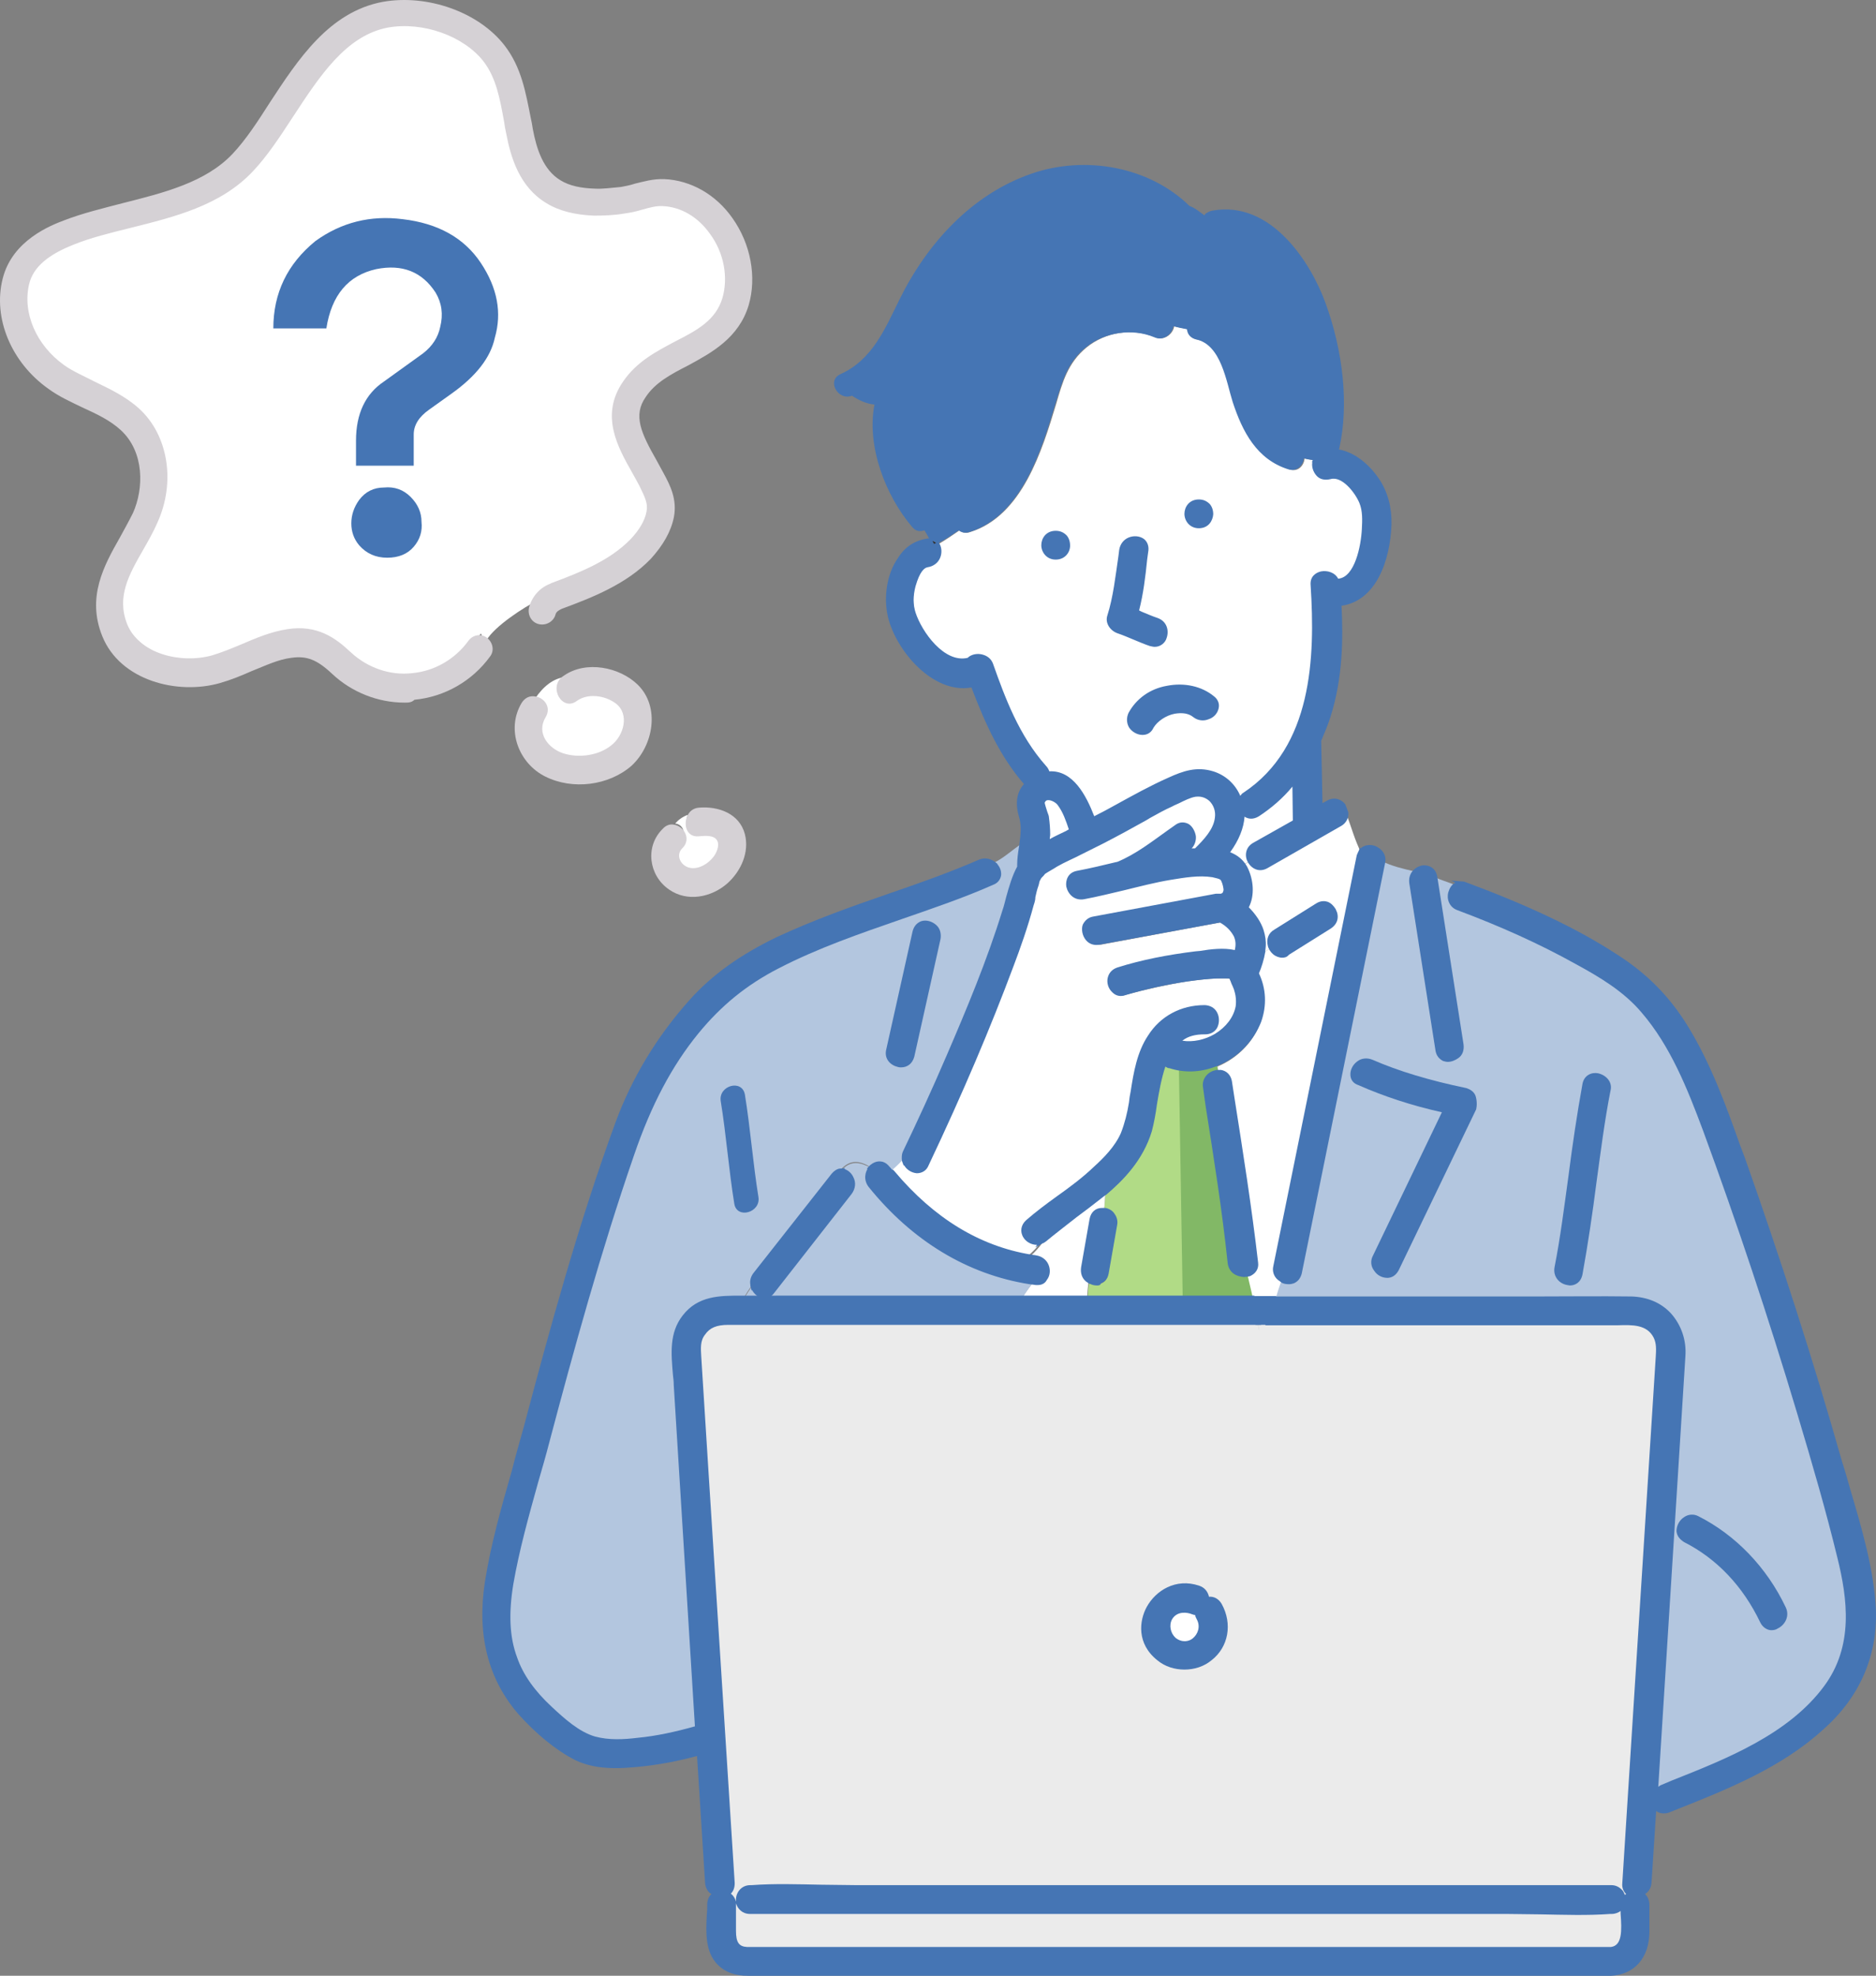 <?xml version="1.0" encoding="utf-8"?>
<!-- Generator: Adobe Illustrator 27.2.0, SVG Export Plug-In . SVG Version: 6.00 Build 0)  -->
<svg version="1.1" id="レイヤー_1" xmlns="http://www.w3.org/2000/svg" xmlns:xlink="http://www.w3.org/1999/xlink" x="0px"
	 y="0px" viewBox="0 0 220.993 232.723" style="enable-background:new 0 0 220.993 232.723;" xml:space="preserve">
<rect x="0" y="0" width="220.993" height="232.723" fill="#808080" stroke="none"/>
<style type="text/css">
	.st0{fill:#4575B4;}
	.st1{fill:#B1DB86;}
	.st2{fill:#82B866;}
	.st3{fill:#FFFFFF;}
	.st4{fill:#EBEBEB;}
	.st5{fill:#B3C6DF;}
	.st6{fill:#00C8E7;}
	.st7{fill:#2E2E2E;}
	.st8{fill:#D5D1D5;}
</style>
<g>
	<g>
		<g>
			<path class="st0" d="M89.343,140.988c-0.648-3.991-0.948-8.081-1.596-12.072
				c-0.299-1.846-3.193-1.048-2.843,0.798c0.648,3.991,0.948,8.081,1.596,12.072
				C86.799,143.632,89.643,142.834,89.343,140.988z"/>
			<path class="st0" d="M87.697,143.033c-0.648,0-1.297-0.349-1.447-1.297
				c-0.299-2.045-0.549-4.09-0.798-6.036c-0.2-1.995-0.449-4.04-0.798-6.036
				c-0.2-1.147,0.599-1.945,1.596-2.095c0.748-0.15,1.596,0.2,1.746,1.247
				c0.299,2.045,0.549,4.041,0.798,6.036c0.2,1.995,0.449,4.041,0.798,6.036l0,0
				c0.2,1.147-0.599,1.945-1.596,2.095
				C87.897,143.033,87.847,143.033,87.697,143.033z M86.5,128.068
				c-0.1,0-0.15,0-0.2,0c-0.648,0.1-1.297,0.648-1.147,1.546
				c0.299,2.045,0.549,4.041,0.798,6.036c0.249,1.995,0.449,4.04,0.798,6.036
				c0.15,0.748,0.698,0.948,1.197,0.848c0.648-0.1,1.297-0.648,1.147-1.546
				c-0.299-2.045-0.549-4.041-0.798-6.036c-0.2-1.995-0.449-4.04-0.798-6.036
				C87.348,128.268,86.949,128.068,86.5,128.068z"/>
		</g>
		<g>
			<path class="st1" d="M137.98,125.773c-0.299-0.1-0.499-0.2-0.648-0.399
				c-0.948,2.494-1.147,5.836-1.746,7.931c-0.948,3.193-2.993,5.437-5.387,7.433
				c-0.05,0.599-0.05,1.297-0.15,1.896c0.798,0.1,1.646,0.798,1.447,1.846
				c-0.299,1.896-0.648,3.791-0.998,5.687c-0.2,1.197-1.397,1.297-2.195,0.748
				c-0.1,0.648-0.15,1.347-0.2,2.045c5.038,0,9.977,0,14.965,0
				c1.447,0,2.943,0,4.39,0c-0.249-0.948-0.499-1.846-0.648-2.843
				c-0.798,0.2-1.846-0.299-1.945-1.347c-0.748-6.934-1.896-13.718-2.943-20.602
				c-0.2-1.097,0.748-1.846,1.596-1.846c-0.05-0.249-0.1-0.549-0.15-0.748
				C141.671,126.173,139.775,126.372,137.98,125.773z"/>
			<polygon class="st2" points="138.828,122.98 139.376,156.202 148.156,155.803 143.367,125.524 
							"/>
			<path class="st3" d="M124.761,94.746c-0.349-0.499-1.596-1.247-1.995-0.2
				c-0.1,0.249,0.399,1.447,0.499,1.846c0.15,0.599,0.2,1.297,0.15,1.896
				c0,0.349-0.1,0.648-0.15,0.998c0.948-0.499,1.945-0.948,2.893-1.397
				C125.808,96.692,125.459,95.594,124.761,94.746z"/>
			<path class="st4" d="M195.046,157.399c-1.048-1.945-3.392-1.596-5.188-1.596
				c-7.283,0-14.566,0-21.899,0c-6.186,0-12.421,0-18.606,0
				c-0.05,0.15-0.05,0.249-0.1,0.399c0.05-0.15,0.05-0.249,0.1-0.399
				c-0.399,0-0.798,0-1.197,0c0.05,0.299,0.15,0.599,0.2,0.948
				c-0.05-0.299-0.15-0.599-0.2-0.948c-4.539,0-9.079,0-13.618,0
				c-10.625,0-21.2,0-31.776,0c-5.687,0-11.373,0-17.11,0
				c-1.147,0-2.195,0.249-2.893,1.297c-0.648,0.948-0.549,1.945-0.499,2.993
				c0.2,3.193,0.399,6.335,0.599,9.578c0.648,10.924,1.347,21.849,2.045,32.823
				c0.399,6.485,0.848,12.97,1.247,19.355c0.05,0.599-0.249,0.998-0.648,1.247
				c0.549,0.2,0.948,0.599,0.948,1.297c0,0.998,0,2.045,0,3.043
				c0,1.197,0.249,2.045,1.596,2.095c0.599,0,1.197,0,1.746,0c2.544,0,5.138,0,7.732,0
				c9.029,0,18.008,0,27.037,0c10.725,0,21.55,0,32.324,0c8.48,0,17.06,0,25.54,0
				c2.145,0,4.29,0,6.435,0c0.299,0,0.648,0.05,0.948,0
				c1.995-0.249,1.297-3.741,1.297-5.138c-0.2,0.449-0.599,0.798-1.297,0.798
				c-0.05,0-0.15,0-0.2,0c-4.041,0.299-8.231,0-12.321,0c-8.48,0-16.91,0-25.391,0
				c-9.777,0-19.554,0-29.331,0c-8.081,0-16.162,0-24.243,0c-3.342,0-6.734,0-10.076,0
				c-1.896,0-1.896-2.943,0-2.943c0.05,0,0.15,0,0.2,0c4.041-0.299,8.231,0,12.321,0
				c8.48,0,16.91,0,25.391,0c9.777,0,19.554,0,29.331,0c8.081,0,16.162,0,24.243,0
				c3.342,0,6.734,0,10.076,0c0.948,0,1.397,0.748,1.397,1.496
				c0.2-0.299,0.449-0.549,0.798-0.648c-0.399-0.2-0.698-0.599-0.648-1.247
				c0-0.499,0.05-0.948,0.1-1.447c0.549-8.73,1.097-17.459,1.646-26.139
				c0.599-10.126,1.297-20.203,1.896-30.279c0.1-1.297,0.2-2.494,0.249-3.791
				C195.395,159.195,195.495,158.247,195.046,157.399z M142.569,195.36
				c-1.746,1.397-4.34,1.397-6.086,0c-4.24-3.392-0.299-10.076,4.739-8.38
				c0.648,0.2,0.948,0.798,0.998,1.347c0.549-0.15,1.147,0.05,1.496,0.648
				C144.863,191.22,144.514,193.814,142.569,195.36z"/>
			<path class="st5" d="M161.674,107.666c-2.843,14.117-5.737,28.184-8.63,42.301
				c-0.249,1.197-1.497,1.297-2.245,0.698c-0.249,0.698-0.499,1.447-0.698,2.145
				c8.48,0,16.861,0,25.291,0c5.587,0,11.124-0.05,16.711,0
				c3.841,0.05,6.385,2.993,6.136,6.734c-0.2,2.943-0.349,5.936-0.549,8.879
				c-0.698,11.074-1.397,22.148-2.095,33.222c-0.2,3.093-0.399,6.136-0.549,9.228
				c0.2-0.2,0.399-0.399,0.648-0.549c6.784-2.744,14.865-5.587,19.355-11.723
				c3.442-4.589,2.893-10.076,1.596-15.314c-1.397-5.687-3.093-11.373-4.739-17.01
				c-3.342-11.224-6.984-22.348-11.074-33.272
				c-1.796-4.889-3.791-9.977-7.283-14.017c-2.145-2.444-5.088-4.19-7.882-5.786
				c-4.44-2.444-9.178-4.589-13.967-6.335c-1.297-0.499-1.247-2.045-0.449-2.694
				c-0.549-0.2-1.097-0.399-1.646-0.599c-0.2-0.1-0.449-0.2-0.698-0.249
				c0.998,6.585,2.045,13.069,3.093,19.604c0.299,1.846-2.494,2.644-2.843,0.798
				c-0.998-6.585-2.045-13.169-3.093-19.754c-0.1-0.549,0.15-1.048,0.499-1.347
				c-1.297-0.299-2.594-0.599-3.791-1.197c0,0,0,0.05,0,0.1
				C162.522,103.625,162.073,105.671,161.674,107.666z M199.934,178.849
				c4.489,2.245,8.031,6.136,10.176,10.625c0.848,1.696-1.696,3.193-2.494,1.496
				c-1.945-4.09-5.038-7.532-9.129-9.578
				C196.792,180.495,198.288,177.951,199.934,178.849z M183.373,149.368
				c1.347-7.183,1.896-14.466,3.242-21.649c0.349-1.846,3.193-1.048,2.843,0.798
				c-1.347,7.183-1.896,14.466-3.242,21.649
				C185.917,152.012,183.024,151.164,183.373,149.368z M172.648,128.467
				c0.948,0.2,1.297,1.347,0.898,2.145c-3.043,6.285-6.086,12.62-9.129,18.956
				c-0.848,1.696-3.342,0.2-2.494-1.496c2.793-5.737,5.487-11.423,8.281-17.11
				c-3.492-0.798-6.884-1.846-10.076-3.242c-1.696-0.748-0.2-3.292,1.496-2.494
				C165.066,126.671,168.907,127.669,172.648,128.467z"/>
			<path class="st3" d="M160.377,59.08c-0.549-1.297-2.095-3.392-3.691-2.893
				c-1.297,0.399-2.045-0.948-1.696-1.995c-0.449,0-0.898-0.1-1.297-0.2
				c-0.1,0.848-0.748,1.646-1.796,1.297c-3.741-1.147-5.437-4.44-6.585-7.931
				c-0.798-2.444-1.347-6.834-4.34-7.383c-0.698-0.15-0.998-0.599-1.048-1.197
				c-0.549-0.15-1.048-0.2-1.596-0.349c-0.15,0.898-1.147,1.746-2.245,1.297
				c-2.644-1.147-5.886-0.599-8.081,1.197c-2.195,1.796-2.843,4.09-3.592,6.684
				c-1.646,5.437-3.991,13.169-10.126,15.065
				c-0.549,0.2-0.948,0.05-1.247-0.2c-0.798,0.549-1.596,1.097-2.444,1.596
				c0.549,0.798,0.2,2.345-1.147,2.494c-0.948,0.15-1.447,1.696-1.646,2.444
				c-0.299,1.048-0.299,2.095,0,3.193c0.748,2.444,3.542,6.235,6.485,5.437
				c0.648-0.648,2.145-0.599,2.544,0.549c1.596,4.34,3.193,8.58,6.335,12.072
				c0.2,0.249,0.299,0.499,0.349,0.748c2.793-0.299,4.34,2.793,5.387,5.387
				c2.993-1.596,5.886-3.292,8.979-4.689c1.696-0.748,3.193-1.347,5.088-0.748
				c1.496,0.499,2.644,1.646,3.193,3.143c0,0.05,0.05,0.15,0.05,0.2
				c0.1-0.299,0.299-0.549,0.599-0.798c8.131-5.437,8.58-15.813,7.981-24.642
				c-0.15-1.696,2.245-1.846,2.843-0.499c0.05,0,0.15-0.05,0.2-0.05
				c2.295-0.2,2.843-4.44,2.943-6.136
				C160.776,61.225,160.826,60.077,160.377,59.08z M124.361,65.664
				c-1.896,0-1.896-2.943,0-2.943C126.207,62.771,126.207,65.664,124.361,65.664z
				 M141.222,59.03c1.896,0,1.896,2.943,0,2.943
				C139.376,61.923,139.376,59.03,141.222,59.03z M130.746,72.548
				c0.798-2.444,1.048-5.188,1.347-7.732c0.2-1.846,3.193-1.896,2.943,0
				c-0.249,2.394-0.499,4.938-1.097,7.283c0.798,0.299,1.596,0.648,2.394,0.948
				c1.746,0.599,0.948,3.492-0.798,2.843c-1.297-0.449-2.494-1.048-3.791-1.496
				C131.096,74.095,130.497,73.346,130.746,72.548z M140.873,84.271
				c-1.497-1.247-4.29-0.2-5.088,1.297c-0.898,1.696-3.442,0.2-2.494-1.497
				c1.796-3.342,6.784-4.29,9.677-1.945
				C144.365,83.423,142.319,85.468,140.873,84.271z"/>
			<path class="st5" d="M116.929,104.024c-8.281,3.592-17.16,5.687-25.291,9.827
				c-3.791,1.945-6.834,4.39-9.528,7.732c-3.542,4.34-5.836,9.228-7.632,14.466
				c-3.891,11.074-6.984,22.447-9.977,33.821c-1.447,5.487-3.242,11.074-4.24,16.711
				c-0.499,2.843-0.599,5.936,0.449,8.779c0.848,2.295,2.444,4.29,4.19,5.886
				c1.397,1.297,3.242,2.993,5.138,3.542c1.646,0.449,3.442,0.299,5.088,0.15
				c2.345-0.249,4.689-0.748,6.934-1.447l0,0
				c-0.2-3.392-0.449-6.784-0.599-10.176c-0.599-10.076-1.297-20.153-1.896-30.279
				c-0.2-2.694-0.798-5.687,0.998-7.981c1.796-2.245,4.24-2.245,6.784-2.245
				c0.1,0,0.2,0,0.299,0c0.299-0.499,0.599-0.948,0.948-1.447
				c-0.1-0.449-0.05-0.948,0.299-1.297c3.093-3.941,6.186-7.782,9.228-11.723
				c0.249-0.299,0.549-0.499,0.898-0.549c1.147-1.297,2.295-1.048,3.492-0.349
				c0.549-0.599,1.397-0.848,2.045-0.05c0.2,0.2,0.349,0.449,0.549,0.599
				c0.499-0.449,0.948-0.898,1.397-1.347c-0.15-0.299-0.15-0.698,0.1-1.147
				c1.746-3.691,3.442-7.433,5.088-11.174c2.444-5.587,4.789-11.274,6.585-17.11
				c0.549-1.896,0.898-3.691,1.696-5.238c0-0.05,0-0.15,0-0.2
				c0-0.848,0.2-1.596,0.299-2.345c-1.048,0.698-2.045,1.646-3.193,2.195
				C117.827,102.328,118.026,103.575,116.929,104.024z M86.5,141.786
				c-0.648-3.991-0.948-8.081-1.596-12.072c-0.299-1.846,2.494-2.644,2.843-0.798
				c0.648,3.991,0.948,8.081,1.596,12.072
				C89.643,142.834,86.799,143.632,86.5,141.786z M110.494,110.559
				c-0.998,4.639-2.045,9.228-3.093,13.868c-0.399,1.846-3.193,1.048-2.843-0.798
				c0.998-4.639,2.045-9.228,3.093-13.868
				C108.149,107.915,110.943,108.713,110.494,110.559z"/>
			<path class="st3" d="M147.807,99.635c1.596-0.948,3.193-1.846,4.789-2.744
				c0-1.596-0.05-3.193-0.1-4.789c-1.247,1.496-2.644,2.843-4.34,3.941
				c-0.698,0.499-1.397,0.2-1.796-0.299c0.1,1.796-0.698,3.442-1.846,4.889
				c0.698,0.249,1.347,0.599,1.846,1.297c0.249-0.2,0.549-0.299,0.798-0.449
				C146.959,100.782,147.058,100.084,147.807,99.635z"/>
			<path class="st3" d="M158.631,95.943c0.05,0.499-0.2,0.948-0.698,1.297
				c-2.843,1.646-5.786,3.292-8.63,4.938c-0.948,0.549-1.746,0-2.045-0.748
				c-0.249,0.15-0.549,0.299-0.798,0.449c0.15,0.15,0.2,0.299,0.299,0.499
				c0.848,1.496,0.948,3.442,0.15,4.739c0.848,0.748,1.496,1.696,1.846,2.694
				c0.249,0.798,0.299,1.596,0.2,2.345c0.249-0.2,0.549-0.349,0.798-0.549
				c-0.2-0.599-0.15-1.297,0.549-1.746c1.646-0.998,3.292-2.045,4.938-3.093
				c0.948-0.549,1.846,0.05,2.045,0.848c0.549-0.499,1.197-0.948,1.646-1.596
				c-0.449,0.599-1.048,1.048-1.646,1.596c0.2,0.549,0.05,1.297-0.599,1.696
				c-1.646,0.998-3.292,2.045-4.938,3.093c-0.948,0.549-1.746,0-2.045-0.748
				c-0.249,0.2-0.549,0.349-0.798,0.549c-0.15,0.948-0.449,1.846-0.798,2.744
				c2.195,4.34-0.599,8.979-4.689,10.675c0.05,0.249,0.1,0.549,0.15,0.748
				c0.549,0,1.097,0.299,1.247,1.048c1.097,7.083,2.295,14.217,3.093,21.4
				c0.1,0.798-0.399,1.247-0.948,1.347c0.2,0.948,0.449,1.846,0.648,2.843
				c0.898,0,1.746,0,2.644,0c0.2-0.698,0.449-1.447,0.698-2.145
				c-0.449-0.299-0.698-0.848-0.549-1.496c0.399-2.045,0.848-4.041,1.247-6.036
				c2.843-14.117,5.737-28.184,8.63-42.301c0.05-0.2,0.1-0.299,0.15-0.399
				C159.579,98.936,159.18,97.39,158.631,95.943z"/>
			<path class="st3" d="M122.815,146.375c-0.449,0.599-0.948,1.147-1.497,1.646
				c0.2,0.05,0.499,0.05,0.698,0.1c1.846,0.2,1.896,3.193,0,2.943
				c-0.15,0-0.2-0.05-0.299-0.05c-0.449,0.599-0.948,1.247-1.297,1.846
				c2.544,0,5.088,0,7.632,0c0.05-0.648,0.1-1.347,0.2-2.045
				c-0.449-0.299-0.748-0.848-0.599-1.546c0.299-1.896,0.648-3.791,0.998-5.687
				c0.15-0.848,0.748-1.097,1.397-1.048c0.1-0.599,0.1-1.297,0.15-1.896
				c-2.245,1.896-4.839,3.592-6.984,5.437
				C123.064,146.275,122.965,146.325,122.815,146.375z"/>
			<path class="st5" d="M120.421,152.91c0.349-0.599,0.848-1.297,1.297-1.846
				c-7.832-1.097-14.267-5.387-19.205-11.473c-0.549-0.648-0.399-1.497,0.05-2.045
				c-1.197-0.648-2.345-0.948-3.492,0.349c1.048-0.05,2.045,1.447,1.197,2.544
				c-3.093,3.941-6.186,7.782-9.228,11.723c-0.848,1.048-2.095,0.299-2.394-0.748
				c-0.349,0.499-0.648,0.948-0.948,1.447c7.183,0,14.316,0,21.5,0
				C112.938,152.91,116.679,152.91,120.421,152.91z"/>
			<path class="st3" d="M131.944,114.4c2.943-0.898,6.036-1.497,9.129-1.896
				c1.297-0.2,3.242-0.549,4.739-0.1c0.2-0.648,0.249-1.297-0.05-1.995
				c-0.349-0.798-1.048-1.347-1.796-1.796c-4.739,0.898-9.478,1.746-14.217,2.644
				c-1.846,0.349-2.644-2.494-0.798-2.843c4.789-0.898,9.578-1.796,14.466-2.694
				c0.2-0.05,0.449-0.05,0.599,0c0.1-0.05,0.2-0.05,0.299-0.05
				c-0.449,0.05,0-0.05,0.05-0.2c0.1-0.249,0.15-0.449,0.1-0.748
				c-0.05-0.349-0.2-0.948-0.449-1.197c-0.15-0.2-0.648-0.299-1.048-0.349
				c-1.596-0.249-3.342,0-4.938,0.299c-3.492,0.549-6.834,1.646-10.326,2.295
				c-1.846,0.349-2.644-2.444-0.798-2.843c1.596-0.299,3.143-0.648,4.689-1.048
				c0,0,0.05,0,0.05-0.05c2.494-1.097,4.689-2.793,6.884-4.39
				c1.546-1.097,2.993,1.397,1.496,2.494c-0.15,0.1-0.299,0.2-0.449,0.299
				c0.449-0.05,0.898-0.05,1.297-0.1c1.048-1.048,2.345-2.345,2.444-3.891
				c0.15-1.546-0.948-2.943-2.594-2.744c-0.948,0.15-1.945,0.798-2.843,1.197
				c-1.097,0.499-2.095,1.048-3.193,1.696c-1.646,0.948-3.292,1.846-4.988,2.694
				c-1.846,0.948-3.691,1.796-5.487,2.793c-0.499,0.249-0.948,0.549-1.447,0.898
				c0,0-0.499,0.549-0.499,0.499c-0.299,0.499-0.2,0.299-0.449,0.948
				c-0.2,0.748-0.349,1.497-0.549,2.245c-0.648,2.444-1.497,4.789-2.394,7.183
				c-2.943,7.931-6.335,15.713-9.977,23.345c-0.599,1.297-2.195,0.748-2.594-0.349
				c-0.449,0.499-0.948,0.948-1.397,1.347c4.24,5.088,9.627,8.829,16.212,9.927
				c0.549-0.499,1.048-0.948,1.497-1.646c-1.397,0.698-3.093-1.147-1.746-2.295
				c2.544-2.195,5.537-3.941,8.081-6.285c1.247-1.147,2.444-2.494,3.192-4.04
				c0.549-1.147,0.748-2.444,0.948-3.641c0.499-2.594,0.798-5.437,2.245-7.732
				c1.447-2.195,3.891-3.492,6.535-3.492c1.896,0,1.896,2.943,0,2.943
				c-1.397,0-2.444,0.449-3.193,1.147c2.843,0.848,6.485-1.097,7.034-4.09
				c0.15-0.698,0.1-1.397-0.2-2.095c-0.2-0.599-0.549-0.948-0.599-1.397
				c-0.05,0-0.2-0.05-0.299-0.05c-0.449-0.05-0.898,0-1.297,0
				c-1.197,0.05-2.345,0.2-3.492,0.349c-2.444,0.399-4.889,0.948-7.283,1.596
				C130.946,117.742,130.148,114.949,131.944,114.4z"/>
			<path class="st6" d="M144.963,115.049c0.05,0.1,0.15,0.2,0.2,0.2l0,0
				C145.013,115.198,145.013,115.098,144.963,115.049z"/>
			<g>
				<path class="st0" d="M132.143,64.716c-0.299,2.544-0.549,5.288-1.347,7.732
					c-0.249,0.798,0.299,1.546,0.998,1.796c1.297,0.449,2.494,1.048,3.791,1.497
					c1.746,0.599,2.544-2.195,0.798-2.843c-0.798-0.299-1.596-0.599-2.394-0.948
					c0.599-2.394,0.848-4.889,1.097-7.283
					C135.286,62.871,132.343,62.871,132.143,64.716z"/>
				<path class="st0" d="M136.034,76.19c-0.2,0-0.349-0.05-0.599-0.1
					c-0.599-0.2-1.297-0.499-1.896-0.748s-1.297-0.549-1.896-0.748
					c-0.848-0.299-1.497-1.197-1.197-2.095c0.698-2.195,0.948-4.589,1.297-6.934
					l0.1-0.798c0.1-0.648,0.499-1.197,1.097-1.447s1.297-0.2,1.796,0.15
					c0.399,0.299,0.599,0.798,0.549,1.347l-0.15,1.097
					c-0.2,1.995-0.449,4.041-0.948,5.986l0.299,0.15
					c0.599,0.249,1.297,0.549,1.896,0.748c1.097,0.399,1.347,1.496,1.048,2.345
					C137.281,75.691,136.732,76.19,136.034,76.19z M133.739,63.619
					c-0.2,0-0.399,0.05-0.599,0.15c-0.249,0.1-0.698,0.399-0.798,1.048
					l-0.1,0.798c-0.249,2.345-0.549,4.739-1.297,6.984
					c-0.2,0.648,0.249,1.297,0.898,1.496c0.599,0.2,1.297,0.499,1.896,0.748
					c0.599,0.249,1.247,0.549,1.896,0.748c0.748,0.249,1.197-0.2,1.347-0.648
					c0.2-0.599,0.05-1.397-0.748-1.696c-0.648-0.2-1.297-0.549-1.945-0.748
					l-0.648-0.299l0.05-0.2c0.549-1.995,0.748-4.09,0.948-6.186l0.15-1.097
					c0.05-0.399-0.05-0.698-0.299-0.948
					C134.288,63.669,134.039,63.619,133.739,63.619z"/>
			</g>
			<g>
				<path class="st0" d="M133.241,84.121c-0.898,1.696,1.646,3.193,2.494,1.496
					c0.848-1.546,3.592-2.494,5.088-1.297c1.447,1.197,3.542-0.898,2.045-2.045
					C140.025,79.881,134.987,80.829,133.241,84.121z"/>
				<path class="st0" d="M134.587,86.565c-0.599,0-1.247-0.349-1.596-0.898
					c-0.299-0.549-0.299-1.147-0.05-1.696l0,0
					c0.898-1.646,2.494-2.843,4.539-3.193c2.045-0.399,4.09,0.05,5.537,1.247
					c0.449,0.349,0.648,0.848,0.549,1.347c-0.1,0.599-0.549,1.147-1.197,1.347
					c-0.599,0.249-1.297,0.15-1.796-0.249c-0.549-0.449-1.297-0.549-2.195-0.399
					c-1.048,0.2-2.045,0.898-2.494,1.646
					C135.635,86.266,135.186,86.565,134.587,86.565
					C134.637,86.565,134.637,86.565,134.587,86.565z M138.977,81.178
					c-0.449,0-0.948,0.05-1.347,0.15c-1.846,0.349-3.392,1.447-4.19,2.943l0,0
					c-0.2,0.399-0.2,0.848,0,1.197c0.249,0.399,0.698,0.648,1.197,0.648
					c0.249,0,0.599-0.15,0.948-0.599c0.499-0.948,1.596-1.696,2.843-1.896
					c0.998-0.2,1.995-0.05,2.644,0.499c0.549,0.399,0.998,0.299,1.297,0.2
					c0.449-0.2,0.798-0.549,0.898-0.948c0.05-0.299-0.1-0.599-0.399-0.898
					C141.721,81.577,140.424,81.178,138.977,81.178z"/>
			</g>
			<g>
				<path class="st0" d="M124.361,65.664c1.896,0,1.896-2.943,0-2.943
					C122.466,62.771,122.466,65.664,124.361,65.664z"/>
				<path class="st0" d="M124.361,65.914c-1.097,0-1.696-0.898-1.696-1.696
					c0-0.798,0.549-1.696,1.696-1.696c0.549,0,0.948,0.2,1.297,0.549
					c0.249,0.299,0.399,0.698,0.399,1.197
					C126.057,65.066,125.459,65.914,124.361,65.914z M124.361,62.971
					c-0.798,0-1.197,0.599-1.197,1.247c0,0.299,0.1,0.599,0.299,0.848
					c0.2,0.249,0.549,0.349,0.898,0.349c0.798,0,1.197-0.599,1.197-1.247
					C125.509,63.569,125.16,62.971,124.361,62.971z"/>
			</g>
			<g>
				<path class="st0" d="M141.222,59.03c-1.896,0-1.896,2.943,0,2.943
					C143.118,61.923,143.118,59.03,141.222,59.03z"/>
				<path class="st0" d="M141.222,62.222c-1.097,0-1.696-0.898-1.696-1.696
					s0.549-1.696,1.696-1.696c0.549,0,0.948,0.2,1.297,0.549
					c0.249,0.299,0.399,0.698,0.399,1.197
					C142.868,61.324,142.369,62.222,141.222,62.222z M141.222,59.279
					c-0.798,0-1.197,0.599-1.197,1.247c0,0.299,0.1,0.599,0.299,0.848
					c0.2,0.249,0.549,0.349,0.898,0.349c0.798,0,1.197-0.599,1.197-1.247
					C142.369,59.878,142.02,59.279,141.222,59.279z"/>
			</g>
			<g>
				<path class="st0" d="M149.353,155.803c0.2-0.948,0.499-1.945,0.748-2.943
					c-0.898,0-1.746,0-2.644,0c0.249,0.948,0.499,1.945,0.698,2.943
					C148.555,155.803,148.954,155.803,149.353,155.803z"/>
				<path class="st0" d="M149.503,156.053h-1.596l-0.05-0.2
					c-0.2-0.998-0.499-2.045-0.698-2.893l-0.1-0.299h3.292l-0.1,0.299
					c-0.249,0.948-0.499,1.896-0.698,2.793L149.503,156.053z M148.405,155.554h0.748
					c0.2-0.798,0.399-1.596,0.599-2.444h-1.995
					C148.006,153.908,148.206,154.756,148.405,155.554z"/>
			</g>
			<path class="st0" d="M220.985,189.774c-0.2-4.839-1.646-9.677-3.043-14.416
				c-0.299-1.048-0.599-2.145-0.948-3.193
				c-3.392-11.972-7.283-23.994-11.423-35.716l-0.549-1.447
				c-1.696-4.789-3.492-9.727-6.186-14.117c-2.145-3.492-4.789-6.186-8.38-8.48
				c-4.739-3.093-10.625-5.836-17.758-8.48c-0.15-0.05-0.249-0.1-0.399-0.1
				h-0.05l0,0l-1.297-0.1l0.499,0.249c-0.449,0.2-0.698,0.648-0.848,1.147
				c-0.2,0.748,0.1,1.746,1.097,2.095c4.938,1.846,9.627,3.941,13.917,6.335
				c2.843,1.546,5.687,3.242,7.782,5.737c3.342,3.891,5.338,8.829,7.233,13.917
				c3.941,10.725,7.682,21.949,11.074,33.272
				c1.796,5.986,3.392,11.473,4.739,17.01c1.197,4.839,1.945,10.426-1.596,15.164
				c-4.19,5.637-11.473,8.53-17.908,11.074l-1.297,0.549
				c-0.1,0.05-0.2,0.1-0.299,0.2l3.193-50.681
				c0.15-1.945-0.499-3.741-1.696-5.088c-1.197-1.297-2.843-1.945-4.689-1.995
				c-3.741-0.05-7.482,0-11.124,0c-1.846,0-3.741,0-5.587,0h-25.54v0.1
				c-0.249,0.948-0.499,1.896-0.698,2.843l-0.15,0.449h40.755
				c0.249,0,0.549,0,0.798,0c1.696-0.05,3.392-0.1,4.19,1.447
				c0.349,0.698,0.299,1.447,0.249,2.295l-3.941,62.005
				c-0.05,0.499,0.15,0.948,0.449,1.247c-0.05,0.05-0.1,0.05-0.15,0.1
				c-0.1-0.249-0.2-0.499-0.399-0.648c-0.299-0.299-0.698-0.499-1.197-0.499
				h-88.942c-1.347,0-2.744-0.05-4.09-0.05c-2.744-0.05-5.537-0.15-8.231,0.05
				c-0.05,0-0.05,0-0.1,0h-0.05c-1.097,0-1.696,0.898-1.696,1.696
				c0,0.1,0,0.2,0,0.249c-0.1-0.399-0.299-0.698-0.599-0.948
				c0.299-0.299,0.449-0.698,0.449-1.247l-3.093-48.536l-0.848-13.468
				c-0.05-0.948-0.15-1.846,0.449-2.594c0.549-0.798,1.347-1.147,2.744-1.147
				c3.791,0,7.582,0,11.373,0c1.896,0,3.791,0,5.687,0h45.693l-0.05-0.299
				c-0.2-0.998-0.499-2.045-0.698-2.943l-0.05-0.2H87.348h-0.05
				c-2.494,0-5.088,0-6.884,2.345c-1.596,2.045-1.347,4.49-1.147,6.934
				c0.05,0.399,0.1,0.848,0.1,1.247l2.494,40.206
				c-2.295,0.648-4.589,1.147-6.734,1.347c-1.596,0.2-3.392,0.299-5.038-0.15
				c-1.896-0.549-3.641-2.145-5.088-3.492c-1.995-1.846-3.392-3.791-4.09-5.836
				c-0.898-2.394-0.998-5.188-0.449-8.58c0.698-4.041,1.846-8.131,2.943-12.072
				c0.449-1.546,0.898-3.093,1.297-4.639c2.893-10.924,6.086-22.547,9.977-33.821
				c2.045-5.986,4.489-10.575,7.582-14.366c2.694-3.292,5.687-5.737,9.478-7.682
				c4.639-2.394,9.578-4.09,14.466-5.786c3.592-1.247,7.283-2.494,10.775-4.041
				c0.549-0.2,0.848-0.599,0.948-1.097c0.05-0.499-0.1-0.948-0.449-1.347
				h0.05l-0.299-0.249l0,0l-0.15-0.1l0,0c-0.549-0.349-1.147-0.399-1.696-0.2
				c-3.542,1.546-7.233,2.843-10.725,4.041c-4.34,1.497-8.829,3.093-13.119,5.088
				c-4.34,2.095-7.632,4.44-10.276,7.383c-3.891,4.34-6.834,9.228-8.779,14.516
				c-4.34,11.872-7.732,24.293-10.825,35.966
				c-0.449,1.646-0.948,3.292-1.347,4.938c-1.247,4.34-2.494,8.73-3.193,13.169
				c-0.948,6.186,0.349,11.423,3.941,15.564c1.995,2.245,4.39,4.24,6.634,5.387
				c1.995,0.998,4.34,1.048,5.936,0.948c2.694-0.15,5.537-0.599,8.48-1.397
				l0.948,14.965c0.05,0.549,0.299,1.048,0.748,1.297
				c-0.299,0.299-0.499,0.698-0.499,1.247c0,0.399,0,0.798-0.05,1.247
				c-0.1,2.045-0.2,4.34,1.297,5.836c0.898,0.898,2.045,1.297,3.592,1.297
				c0.648,0,1.297,0,1.945,0c0.648,0,1.297,0,1.945,0h96.424h0.449
				c0.299,0,0.549,0,0.898,0c2.744-0.15,4.489-2.145,4.489-5.188v-3.193
				c0-0.499-0.2-0.948-0.499-1.247c0.449-0.299,0.698-0.748,0.748-1.297
				l0.549-8.48c0.399,0.299,0.948,0.349,1.447,0.2l0.748-0.299
				c6.185-2.444,12.62-5.038,17.509-9.528
				C219.09,199.9,221.135,195.061,220.985,189.774z M88.346,225.44h89.041
				c1.347,0,2.744,0.05,4.09,0.05c2.744,0.05,5.537,0.15,8.231-0.05
				c0.05,0,0.05,0,0.1,0h0.05c0.399,0,0.798-0.15,1.048-0.349
				c0,0.1,0,0.2,0,0.299c0.15,1.995,0.2,3.791-1.147,3.941
				c-0.2,0-0.399,0-0.599,0c-0.1,0-0.2,0-0.299,0H89.792c-0.2,0-0.399,0-0.599,0
				c-0.399,0-0.798,0-1.197,0c-0.948-0.05-1.297-0.549-1.297-1.896v-3.043
				c0-0.1,0-0.2,0-0.2C86.899,224.841,87.448,225.44,88.346,225.44z"/>
			<path class="st0" d="M210.36,189.325c-2.245-4.739-5.936-8.53-10.276-10.725
				c-0.549-0.299-1.197-0.249-1.696,0.1c-0.549,0.349-0.898,0.998-0.898,1.646
				c0.05,0.549,0.349,0.948,0.898,1.297c3.841,1.945,6.934,5.188,8.979,9.478
				c0.299,0.599,0.848,0.898,1.297,0.898c0.249,0,0.549-0.05,0.748-0.2
				C210.26,191.42,210.859,190.372,210.36,189.325z"/>
			<path class="st0" d="M188.262,126.422c-0.748-0.15-1.646,0.2-1.846,1.247
				c-0.648,3.592-1.197,7.283-1.646,10.825c-0.499,3.592-0.948,7.233-1.646,10.775
				c-0.2,1.147,0.599,1.945,1.497,2.095c0.1,0,0.2,0.05,0.299,0.05
				c0.648,0,1.297-0.349,1.496-1.297c0.648-3.592,1.197-7.283,1.646-10.825
				c0.499-3.592,0.948-7.233,1.646-10.775
				C190.008,127.42,189.16,126.621,188.262,126.422z"/>
			<path class="st3" d="M141.222,190.572c-0.15-0.2-0.2-0.399-0.2-0.599
				c-0.2,0-0.349,0-0.549-0.1c-0.948-0.299-2.045-0.2-2.544,0.748
				c-0.499,0.798-0.299,1.896,0.449,2.444
				C140.025,194.512,142.17,192.417,141.222,190.572z"/>
			<g>
				<path class="st0" d="M142.27,188.377c0-0.549-0.299-1.147-0.998-1.347
					c-5.088-1.696-8.979,4.938-4.739,8.38c1.746,1.397,4.34,1.397,6.086,0
					c1.945-1.546,2.295-4.19,1.097-6.335
					C143.367,188.377,142.768,188.277,142.27,188.377z M138.279,193.116
					c-0.698-0.599-0.948-1.696-0.449-2.444c0.549-0.948,1.596-1.097,2.544-0.748
					c0.2,0.05,0.349,0.1,0.549,0.1c0,0.2,0.1,0.399,0.2,0.599
					C142.17,192.417,140.025,194.512,138.279,193.116z"/>
				<path class="st0" d="M139.526,196.657c-1.147,0-2.295-0.349-3.193-1.097
					c-2.444-1.945-2.145-4.639-1.247-6.285c1.048-1.896,3.392-3.442,6.186-2.494
					c0.599,0.2,0.998,0.648,1.147,1.297c0.599-0.05,1.147,0.249,1.496,0.848
					c1.297,2.345,0.798,5.088-1.197,6.634
					C141.821,196.308,140.673,196.657,139.526,196.657z M139.626,186.98
					c-1.846,0-3.292,1.147-4.041,2.494c-0.848,1.546-1.048,3.941,1.097,5.687
					c1.696,1.297,4.09,1.297,5.786,0c1.746-1.397,2.195-3.891,1.048-5.986
					c-0.349-0.648-0.948-0.599-1.197-0.549l-0.299,0.05v-0.299
					c0-0.249-0.1-0.898-0.848-1.147
					C140.623,187.08,140.125,186.98,139.626,186.98z M139.526,193.814
					c-0.499,0-0.948-0.2-1.347-0.549l0,0c-0.798-0.648-0.998-1.896-0.499-2.843
					c0.549-0.948,1.646-1.297,2.843-0.898c0.15,0.05,0.299,0.1,0.449,0.05
					h0.249v0.249c0,0.2,0.05,0.349,0.2,0.549
					c0.599,1.147,0.15,2.295-0.549,2.893
					C140.424,193.664,139.975,193.814,139.526,193.814z M138.478,192.916
					c0.748,0.599,1.596,0.449,2.045,0.05c0.549-0.449,0.948-1.347,0.449-2.245
					c-0.1-0.2-0.15-0.299-0.2-0.499c-0.15,0-0.249-0.05-0.399-0.1
					c-0.499-0.2-1.696-0.399-2.295,0.599
					C137.68,191.42,137.88,192.368,138.478,192.916L138.478,192.916z"/>
			</g>
			<path class="st0" d="M161.973,99.635c-0.599-0.2-1.297-0.1-1.696,0.299l-0.05-0.1
				l-0.2,0.449l0,0l0,0l0,0l-0.05,0.1l0,0c-0.05,0.15-0.1,0.2-0.15,0.349
				l-9.827,48.387c-0.15,0.599,0.05,1.247,0.549,1.646l0,0l0.15,0.1l0,0
				l0.249,0.2l0,0c0.249,0.15,0.549,0.2,0.898,0.2
				c0.2,0,0.399-0.05,0.549-0.1c0.499-0.2,0.798-0.599,0.948-1.147
				l9.827-48.387C163.37,100.632,162.722,99.934,161.973,99.635z"/>
			<path class="st0" d="M172.399,122.98l-3.093-19.754l0,0
				c-0.2-0.998-0.948-1.347-1.696-1.297c-0.948,0.15-1.746,0.948-1.596,2.095
				l3.093,19.754c0.1,0.549,0.399,0.948,0.898,1.197
				c0.2,0.05,0.349,0.1,0.549,0.1c0.449,0,0.898-0.2,1.247-0.449
				C172.299,124.277,172.499,123.678,172.399,122.98z"/>
			<path class="st0" d="M173.796,129.016c-0.2-0.449-0.599-0.698-1.048-0.848
				c-4.34-0.898-7.981-1.995-11.074-3.342c-0.599-0.249-1.297-0.2-1.796,0.2
				c-0.549,0.399-0.848,1.048-0.798,1.646c0.05,0.549,0.349,0.948,0.948,1.147
				c2.943,1.297,6.235,2.394,9.827,3.193l-8.131,16.91
				c-0.299,0.549-0.249,1.247,0.15,1.746c0.349,0.549,0.948,0.848,1.546,0.848
				c0.05,0,0.1,0,0.1,0c0.549-0.05,0.948-0.349,1.247-0.898l9.129-18.956
				C173.995,130.213,173.995,129.565,173.796,129.016z"/>
			<g>
				<path class="st0" d="M105.156,138.095c-0.2-0.2-0.349-0.399-0.549-0.599
					c-0.599-0.798-1.546-0.549-2.045,0.05c0.599,0.349,1.247,0.798,1.896,1.197
					C104.658,138.494,104.907,138.344,105.156,138.095z"/>
				<path class="st0" d="M104.458,139.092l-0.2-0.1
					c-0.249-0.2-0.549-0.299-0.798-0.549c-0.349-0.249-0.748-0.499-1.097-0.648
					l-0.249-0.15l0.2-0.2c0.349-0.399,0.798-0.648,1.297-0.648l0,0
					c0.299,0,0.748,0.1,1.147,0.599c0.2,0.2,0.349,0.449,0.549,0.599
					l0.15,0.2l-0.2,0.2c-0.2,0.2-0.449,0.399-0.648,0.599
					L104.458,139.092z M102.962,137.496c0.299,0.2,0.549,0.349,0.848,0.549
					c0.2,0.15,0.399,0.249,0.599,0.399c0.15-0.1,0.2-0.2,0.349-0.299
					c-0.15-0.15-0.249-0.299-0.349-0.449c-0.2-0.249-0.499-0.399-0.748-0.399
					l0,0C103.411,137.247,103.211,137.296,102.962,137.496z"/>
			</g>
			<g>
				<path class="st0" d="M122.067,148.171c-0.2,0-0.499-0.05-0.698-0.1
					c-0.2,0.2-0.399,0.349-0.549,0.549c0.2-0.2,0.349-0.349,0.549-0.549
					c-6.585-1.048-12.022-4.889-16.212-9.927
					c-0.2,0.2-0.449,0.399-0.648,0.599c0.249,0.2,0.549,0.299,0.798,0.449
					c-0.249-0.15-0.549-0.299-0.798-0.449c-0.299,0.299-0.648,0.648-0.948,0.998
					c0.299-0.349,0.599-0.698,0.948-0.998c-0.599-0.399-1.297-0.848-1.896-1.197
					c-0.449,0.549-0.599,1.297-0.05,2.045c4.889,6.136,11.373,10.376,19.205,11.473
					c0.399-0.549,0.798-0.998,1.147-1.596c-0.349,0.549-0.748,1.048-1.147,1.596
					c0.1,0,0.2,0.05,0.299,0.05C123.962,151.314,123.912,148.371,122.067,148.171
					z"/>
				<path class="st0" d="M122.266,151.364c-0.1,0-0.2,0-0.249,0l-0.349-0.05l0,0
					l-0.399-0.05l0,0c-7.283-1.147-13.818-5.088-18.956-11.473
					c-0.599-0.798-0.449-1.746,0.05-2.345l0.15-0.2l0.2,0.1
					c0.349,0.2,0.748,0.449,1.097,0.698c0.2,0.15,0.399,0.249,0.599,0.399
					c0.2-0.2,0.349-0.299,0.549-0.499l0.2-0.2l0.2,0.2
					c4.689,5.587,10.076,8.829,16.062,9.827l0,0
					c0.2,0.05,0.449,0.05,0.648,0.1c0.648,0.1,1.197,0.499,1.447,1.097
					c0.249,0.599,0.2,1.297-0.2,1.796
					C123.114,151.164,122.715,151.364,122.266,151.364z M122.167,150.815
					c0.349,0,0.599-0.1,0.798-0.299c0.249-0.299,0.299-0.898,0.1-1.297
					c-0.1-0.249-0.399-0.698-1.048-0.798l0,0c-0.2,0-0.399-0.05-0.549-0.1
					c-0.2,0.15-0.299,0.299-0.449,0.449l-0.349-0.349
					c0.05-0.05,0.15-0.15,0.2-0.2c-5.836-1.048-11.124-4.34-15.713-9.727
					c-0.1,0.1-0.2,0.15-0.2,0.2c0.2,0.1,0.299,0.2,0.499,0.249
					l-0.2,0.449c-0.2-0.1-0.399-0.2-0.599-0.349
					c-0.299,0.299-0.599,0.599-0.848,0.898l-0.399-0.299
					c0.2-0.249,0.449-0.549,0.748-0.848l0,0l0,0
					c-0.2-0.1-0.349-0.2-0.549-0.299c-0.299-0.2-0.599-0.399-0.898-0.549
					c-0.249,0.399-0.349,0.948,0.1,1.546
					c5.088,6.385,11.623,10.326,18.906,11.373v-0.05
					c0.349-0.449,0.698-0.948,0.998-1.397l0.399,0.299
					C122.765,150.067,122.466,150.416,122.167,150.815z"/>
			</g>
			<g>
				<path class="st0" d="M98.223,138.394c-3.093,3.941-6.186,7.782-9.228,11.723
					c-0.299,0.399-0.399,0.898-0.299,1.297c0.299-0.399,0.599-0.798,0.998-1.097
					c-0.399,0.299-0.698,0.648-0.998,1.097c0.249,1.048,1.546,1.796,2.394,0.748
					c3.093-3.941,6.186-7.782,9.228-11.723c0.898-1.147-0.15-2.644-1.197-2.544
					c-0.1,0.15-0.2,0.249-0.299,0.399c0.1-0.15,0.2-0.299,0.299-0.399
					C98.771,137.945,98.472,138.045,98.223,138.394z"/>
				<path class="st0" d="M90.092,152.96c-0.1,0-0.2,0-0.299-0.05
					c-0.499-0.1-0.948-0.499-1.197-0.948l-0.05,0.05l-0.15-0.549l0,0v-0.1l0,0
					c-0.1-0.499,0.05-0.998,0.349-1.397l9.228-11.723
					c0.249-0.299,0.599-0.549,0.948-0.599l0,0h0.1l0,0l0.549-0.05l-0.1,0.1
					c0.449,0.15,0.848,0.499,1.048,0.948c0.349,0.648,0.249,1.397-0.2,1.995
					l-9.129,11.673C90.89,152.71,90.491,152.96,90.092,152.96z M88.944,151.513
					c0.15,0.449,0.549,0.848,0.948,0.948c0.349,0.1,0.648-0.05,0.948-0.399
					l9.228-11.723c0.499-0.599,0.249-1.197,0.15-1.447
					c-0.2-0.399-0.599-0.698-0.998-0.748c-0.1,0.1-0.15,0.2-0.2,0.299
					l-0.249-0.2c-0.15,0.05-0.2,0.2-0.299,0.299l0,0l-9.278,11.772
					c-0.15,0.15-0.2,0.299-0.2,0.449c0.2-0.2,0.399-0.399,0.599-0.549
					l0.299,0.399C89.543,150.765,89.244,151.064,88.944,151.513z"/>
			</g>
			<g>
				<path class="st0" d="M107.401,124.427c0.998-4.639,2.045-9.228,3.093-13.868
					c0.399-1.846-2.444-2.644-2.843-0.798c-0.998,4.639-2.045,9.228-3.093,13.868
					C104.209,125.474,107.002,126.272,107.401,124.427z"/>
				<path class="st0" d="M106.154,125.724c-0.15,0-0.249,0-0.399-0.05
					c-0.848-0.2-1.646-0.948-1.347-2.095l3.093-13.868
					c0.15-0.599,0.499-0.998,0.998-1.197c0.599-0.2,1.297,0,1.796,0.449
					c0.449,0.399,0.599,0.998,0.499,1.646l-3.093,13.868
					C107.451,125.374,106.803,125.724,106.154,125.724z M108.948,109.013
					c-0.15,0-0.249,0-0.349,0.05c-0.249,0.1-0.549,0.299-0.648,0.798
					l-3.093,13.868c-0.2,0.798,0.349,1.347,0.998,1.496
					c0.549,0.1,1.147-0.05,1.297-0.848l3.093-13.868
					c0.1-0.449,0-0.898-0.349-1.147
					C109.646,109.112,109.297,109.013,108.948,109.013z"/>
			</g>
			<g>
				<path class="st0" d="M146.31,147.074c0.1,0.948,0.249,1.995,0.499,2.993
					c0.599-0.15,1.048-0.549,0.948-1.347c-0.798-7.133-1.945-14.267-3.093-21.4
					c-0.15-0.748-0.599-1.048-1.247-1.048c0.1,0.549,0.249,0.998,0.499,1.447
					c-0.2-0.449-0.349-0.948-0.499-1.447c-0.848,0-1.796,0.748-1.596,1.846
					c1.097,6.884,2.195,13.718,2.943,20.602c0.15,1.048,1.147,1.546,1.945,1.347
					C146.559,149.119,146.41,148.121,146.31,147.074z"/>
				<path class="st0" d="M146.609,150.416L146.609,150.416c-0.449,0-0.948-0.15-1.297-0.399
					c-0.399-0.299-0.648-0.748-0.698-1.297
					c-0.648-6.186-1.646-12.421-2.594-18.457l-0.299-2.145
					c-0.1-0.549,0.05-1.048,0.399-1.447c0.299-0.349,0.698-0.549,1.197-0.648l0,0
					h0.299l0,0h0.2l0,0c0.648,0.1,1.147,0.549,1.297,1.297l0.299,1.945
					c0.998,6.335,2.045,12.97,2.793,19.454c0.1,0.748-0.299,1.297-0.948,1.596l0,0
					l-0.249,0.05l0,0L146.609,150.416z M143.267,126.572
					c-0.299,0.05-0.648,0.2-0.898,0.499c-0.2,0.2-0.349,0.549-0.299,0.998
					l0.299,2.145c0.948,6.036,1.945,12.271,2.594,18.507
					c0.05,0.499,0.299,0.748,0.549,0.948c0.249,0.2,0.599,0.249,0.898,0.249
					c-0.2-0.998-0.349-1.896-0.449-2.744l0.499-0.05
					c0.1,0.848,0.2,1.696,0.399,2.694c0.249-0.15,0.599-0.399,0.549-0.998
					c-0.698-6.485-1.746-13.069-2.793-19.405l-0.299-1.945
					c-0.1-0.549-0.399-0.698-0.599-0.798c0.1,0.399,0.2,0.748,0.349,1.048
					l-0.449,0.2C143.517,127.47,143.417,127.07,143.267,126.572z"/>
			</g>
			<g>
				<path class="st0" d="M129.998,142.584c-0.1,0.449-0.2,0.898-0.449,1.297
					C129.849,143.482,129.948,143.033,129.998,142.584
					c-0.599-0.05-1.297,0.249-1.397,1.048c-0.299,1.896-0.648,3.791-0.998,5.687
					c-0.15,0.648,0.2,1.247,0.599,1.546c0.1-0.549,0.2-1.147,0.449-1.696
					c-0.249,0.549-0.349,1.147-0.449,1.696c0.798,0.549,1.995,0.449,2.195-0.748
					c0.299-1.896,0.648-3.791,0.998-5.687
					C131.644,143.432,130.846,142.734,129.998,142.584z"/>
				<path class="st0" d="M129.2,151.413c-0.249,0-0.549-0.05-0.798-0.2v0.05
					l-0.299-0.2l0,0l-0.15-0.1l0,0c-0.499-0.399-0.698-0.998-0.599-1.696
					l0.998-5.687c0.15-0.798,0.698-1.297,1.447-1.297l0,0h0.2l0,0h0.249l0,0
					c0.449,0.1,0.848,0.349,1.048,0.698c0.299,0.399,0.399,0.898,0.299,1.347
					l-0.998,5.687c-0.1,0.549-0.399,0.948-0.898,1.147
					C129.599,151.413,129.45,151.413,129.2,151.413z M128.502,150.765
					c0.349,0.2,0.798,0.249,1.097,0.1c0.299-0.15,0.499-0.399,0.549-0.798
					l0.998-5.687c0.05-0.349,0-0.698-0.2-0.948
					c-0.2-0.249-0.499-0.449-0.748-0.549c-0.1,0.399-0.2,0.748-0.449,1.097
					l-0.449-0.249c0.2-0.249,0.249-0.549,0.349-0.898
					c-0.299,0.05-0.698,0.2-0.848,0.848l-0.998,5.687
					c-0.05,0.349,0,0.698,0.2,0.948c0.1-0.499,0.2-0.898,0.399-1.297
					l0.449,0.2C128.751,149.668,128.602,150.166,128.502,150.765z"/>
			</g>
			<g>
				<path class="st0" d="M155.189,106.768c-1.646,0.998-3.292,2.045-4.938,3.093
					c-0.698,0.449-0.798,1.197-0.549,1.746c0.549-0.349,0.998-0.748,1.646-0.898
					c-0.599,0.15-1.097,0.549-1.646,0.898c0.299,0.748,1.147,1.297,2.045,0.748
					c1.646-0.998,3.292-2.045,4.938-3.093c0.648-0.399,0.798-1.097,0.599-1.696
					c-0.549,0.449-0.998,0.948-1.297,1.696c0.299-0.698,0.748-1.197,1.297-1.696
					C157.035,106.818,156.137,106.169,155.189,106.768z"/>
				<path class="st0" d="M150.999,112.804c-0.2,0-0.299-0.05-0.499-0.1
					c-0.399-0.15-0.698-0.399-0.948-0.798l0,0l-0.1-0.2
					c0-0.05,0-0.05-0.05-0.1l0,0l0,0l-0.05-0.2l0,0
					c-0.2-0.748,0.05-1.496,0.748-1.896l4.938-3.093
					c0.549-0.349,1.048-0.299,1.347-0.2c0.399,0.15,0.698,0.449,0.948,0.848
					l0,0l0.15,0.349l0,0l0,0l0,0l0.05,0.15l0,0c0.15,0.599,0,1.297-0.748,1.796
					l-4.938,3.093C151.548,112.804,151.248,112.804,150.999,112.804z M150.001,111.706
					c0.2,0.299,0.399,0.549,0.648,0.599c0.299,0.1,0.599,0.05,0.948-0.15
					l4.539-2.843l-0.399-0.15c0.299-0.698,0.748-1.247,1.247-1.646
					c-0.15-0.299-0.399-0.549-0.698-0.698c-0.299-0.1-0.599-0.05-0.948,0.15
					l-4.938,3.093c-0.499,0.299-0.599,0.748-0.549,1.147
					c0.449-0.299,0.898-0.549,1.397-0.698l0.15,0.499
					C150.899,111.058,150.45,111.357,150.001,111.706z M157.085,108.065
					c-0.299,0.299-0.599,0.648-0.848,1.147l0.249-0.2
					C157.035,108.763,157.085,108.364,157.085,108.065z"/>
			</g>
			<path class="st7" d="M110.444,64.118c-0.2-0.249-0.499-0.449-0.948-0.449
				c0.15,0.249,0.299,0.499,0.449,0.748
				C110.145,64.317,110.344,64.218,110.444,64.118z"/>
			<path class="st7" d="M158.282,95.145c0.15,0.299,0.2,0.549,0.349,0.898
				C158.581,95.644,158.482,95.395,158.282,95.145z"/>
			<path class="st0" d="M162.472,56.436c-1.347-1.995-3.093-3.193-4.739-3.492
				c0-0.05,0.05-0.15,0.05-0.2c1.097-4.988,0.499-11.274-1.696-17.21
				c-1.696-4.589-6.335-11.972-13.269-10.725c-0.299,0.05-0.549,0.2-0.798,0.349
				l0,0l-0.15,0.2l0,0l0,0c-0.549-0.399-1.147-0.898-1.746-1.097
				c-4.789-4.689-12.371-5.986-18.656-3.791
				c-7.034,2.444-12.271,8.231-15.514,14.815c-1.696,3.442-3.193,7.083-6.934,8.779
				c-1.696,0.748-0.299,3.193,1.347,2.544c0.798,0.549,1.696,0.948,2.644,1.048
				c-0.948,4.889,1.297,10.725,4.44,14.416c0.449,0.549,0.948,0.549,1.447,0.399
				c0.2,0.299,0.349,0.599,0.549,0.948c-0.05,0-0.05,0-0.1,0
				c-1.496,0.2-2.744,0.948-3.592,2.345c-1.297,1.846-1.696,4.639-1.147,6.934
				c0.948,3.941,5.288,9.079,9.827,8.281c1.696,4.44,3.392,8.131,6.186,11.373
				c-0.848,0.948-1.048,2.245-0.599,3.791c0.349,1.147,0.2,2.195,0.05,3.392
				l-0.05,0.299c-0.1,0.648-0.2,1.347-0.2,2.045c0,0.05,0,0.15,0,0.2
				c-0.599,1.097-0.948,2.345-1.297,3.592c-0.15,0.549-0.249,1.048-0.449,1.596
				c-1.796,5.836-4.24,11.673-6.585,17.11c-1.796,4.19-3.492,7.832-5.088,11.174
				c-0.2,0.399-0.2,0.798-0.15,1.197l0,0l0.05,0.15l0,0l0.15,0.399
				l0.05-0.05c0.299,0.549,0.898,0.898,1.496,0.948
				c0.599,0,1.147-0.299,1.397-0.948c4.09-8.63,7.333-16.312,9.977-23.395
				c0.798-2.095,1.696-4.639,2.394-7.233c0.1-0.299,0.2-0.599,0.2-0.948
				c0.1-0.449,0.2-0.898,0.349-1.297c0.05-0.2,0.1-0.299,0.1-0.399
				c0.05-0.2,0.05-0.2,0.249-0.549l0,0c0.2-0.2,0.349-0.349,0.449-0.499
				c0.449-0.299,0.948-0.549,1.397-0.848c0.948-0.549,1.945-0.948,2.893-1.447
				c0.898-0.449,1.696-0.848,2.594-1.297c1.646-0.848,3.292-1.746,4.988-2.694
				l0.499-0.299c0.898-0.499,1.696-0.948,2.594-1.347
				c0.249-0.15,0.549-0.249,0.848-0.399c0.599-0.299,1.297-0.648,1.896-0.748
				c0.798-0.1,1.297,0.2,1.646,0.499c0.499,0.499,0.748,1.197,0.648,1.945
				c-0.15,1.397-1.297,2.594-2.345,3.641c-0.15,0-0.249,0-0.399,0
				c0.349-0.349,0.549-0.898,0.499-1.447c-0.1-0.648-0.499-1.297-0.998-1.497
				c-0.499-0.2-0.998-0.15-1.447,0.2l-0.848,0.599
				c-1.896,1.347-3.791,2.843-5.986,3.741h-0.05
				c-1.447,0.349-3.093,0.748-4.689,1.048c-1.048,0.2-1.347,1.097-1.247,1.846
				c0.2,0.898,0.948,1.696,2.095,1.497c1.596-0.299,3.193-0.698,4.689-1.048
				c1.846-0.449,3.741-0.948,5.587-1.247c1.546-0.249,3.242-0.549,4.839-0.299
				c0.449,0.1,0.848,0.2,0.948,0.299c0.15,0.15,0.299,0.648,0.349,0.998
				c0.05,0.249,0,0.349-0.1,0.549c0,0-0.05,0.05-0.1,0.05
				c0,0-0.05,0.05-0.1,0.05c-0.2,0-0.399,0-0.599,0l-14.466,2.694
				c-0.549,0.1-0.948,0.449-1.197,0.948c-0.2,0.549-0.05,1.297,0.349,1.796
				c0.399,0.499,0.998,0.698,1.696,0.549l14.117-2.594
				c0.798,0.449,1.297,0.998,1.646,1.646c0.2,0.499,0.249,0.948,0.1,1.596
				c-1.297-0.299-2.893-0.1-4.09,0.1l-0.549,0.05
				c-3.242,0.399-6.335,0.998-9.178,1.896c-0.599,0.2-0.998,0.599-1.147,1.197
				c-0.15,0.599,0.05,1.297,0.549,1.746c0.399,0.399,0.948,0.549,1.596,0.299
				c2.195-0.648,4.589-1.197,7.283-1.596c1.347-0.2,2.444-0.299,3.442-0.349
				c0.449,0,0.898,0,1.297,0c0.05,0,0.1,0,0.15,0
				c0.1,0.2,0.199,0.399,0.249,0.599c0.1,0.2,0.2,0.449,0.299,0.698
				c0.2,0.599,0.299,1.297,0.2,1.995c-0.249,1.297-1.147,2.444-2.444,3.242
				c-1.197,0.698-2.594,0.998-3.841,0.798c0.698-0.549,1.596-0.748,2.594-0.748
				c0,0,0.05,0,0.1,0c0.599,0,1.097-0.249,1.397-0.748
				c0.299-0.549,0.299-1.297,0-1.846s-0.798-0.798-1.397-0.848c0,0-0.05,0-0.1,0
				c-2.744,0-5.188,1.297-6.634,3.592c-1.297,1.945-1.696,4.34-2.045,6.585
				c-0.1,0.449-0.15,0.848-0.2,1.297c-0.2,1.247-0.499,2.444-0.948,3.592
				c-0.698,1.596-2.045,2.943-3.143,3.941c-1.347,1.297-2.893,2.444-4.44,3.542
				c-1.247,0.898-2.444,1.796-3.592,2.793c-0.599,0.549-0.748,1.347-0.299,2.045
				c0.299,0.499,0.948,0.848,1.546,0.848h0.05l-0.2,0.299l0.898-0.499l0,0
				h0.05l0,0c0.1-0.05,0.2-0.15,0.299-0.2
				c1.147-0.948,2.394-1.896,3.592-2.843c0.948-0.698,1.995-1.496,2.943-2.245l0,0
				l0.449-0.349l0,0l0.1-0.05c1.995-1.696,4.34-4.041,5.387-7.482
				c0.249-0.948,0.449-1.995,0.599-3.143c0.249-1.546,0.549-3.143,0.998-4.489
				c0.15,0.1,0.299,0.2,0.499,0.2c1.696,0.549,3.542,0.499,5.288-0.15l0,0
				l0.299-0.1l0,0l0.2-0.1l0,0c2.295-0.948,4.09-2.843,4.988-5.088
				c0.698-1.945,0.599-3.941-0.249-5.737c0.299-0.698,0.599-1.646,0.748-2.544
				v-0.1l0,0l0.05-0.499l0,0c0.05-0.648-0.05-1.297-0.249-1.945
				c-0.299-0.948-0.948-1.896-1.746-2.694c0.698-1.347,0.599-3.242-0.2-4.789
				c-0.449-0.798-1.097-1.347-1.995-1.696c1.048-1.447,1.596-2.843,1.696-4.19
				c0.449,0.299,1.048,0.349,1.696-0.05c1.447-0.948,2.843-2.145,3.941-3.492
				l0.05,3.991l-4.689,2.644c-0.948,0.549-0.998,1.596-0.599,2.295
				c0.449,0.748,1.347,1.247,2.345,0.648l8.63-4.938
				c0.549-0.299,0.898-0.898,0.848-1.546v-0.05
				c-0.1-0.299-0.2-0.549-0.349-0.948c-0.399-0.549-1.247-0.948-2.145-0.449
				l-0.549,0.299l-0.15-7.333c0.399-0.948,0.798-1.896,1.097-2.843
				c1.447-4.539,1.496-9.179,1.297-13.069c4.09-0.599,5.737-5.338,5.886-9.578
				C163.969,59.778,163.47,57.932,162.472,56.436z M123.563,96.243
				c0-0.15-0.1-0.349-0.2-0.648c-0.1-0.299-0.299-0.948-0.299-1.048
				c0.1-0.249,0.249-0.299,0.399-0.299h0.05c0.399,0,0.948,0.349,1.097,0.599
				c0.599,0.798,0.948,1.796,1.297,2.843l-0.349,0.2
				c-0.599,0.299-1.297,0.599-1.896,0.948c0-0.2,0.05-0.349,0.05-0.549
				C123.713,97.689,123.663,96.991,123.563,96.243z M110.045,64.068
				c-0.1-0.15-0.15-0.249-0.2-0.349c0.2,0.05,0.299,0.15,0.449,0.2
				L110.045,64.068z M112.938,62.472c0.299,0.249,0.748,0.349,1.247,0.2
				c6.136-1.896,8.48-9.578,10.126-15.065c0.798-2.594,1.397-4.938,3.592-6.684
				c2.195-1.796,5.437-2.295,8.081-1.197c1.097,0.499,2.095-0.399,2.245-1.297
				c0.549,0.15,1.048,0.249,1.596,0.349c0.05,0.549,0.349,0.998,1.048,1.197
				c2.993,0.599,3.592,5.038,4.34,7.383c1.147,3.492,2.843,6.784,6.585,7.931
				c0.998,0.299,1.696-0.499,1.796-1.297c0.349,0.1,0.698,0.15,1.048,0.2
				l-0.1,0.249h0.05c-0.1,0.549,0.1,1.147,0.499,1.596
				c0.399,0.449,0.998,0.549,1.646,0.399c1.347-0.399,2.893,1.596,3.392,2.793
				c0.399,0.948,0.349,2.045,0.299,3.043c-0.1,2.095-0.848,5.687-2.744,5.886
				h-0.05c-0.399-0.748-1.297-0.998-2.045-0.848
				c-0.599,0.15-1.297,0.599-1.197,1.646c0.549,8.53,0.2,19.005-7.882,24.393
				c-0.2,0.1-0.299,0.249-0.399,0.399c-0.599-1.397-1.746-2.444-3.193-2.893
				c-1.945-0.599-3.542-0.05-5.288,0.748c-2.145,0.948-4.29,2.145-6.285,3.242
				c-0.798,0.449-1.646,0.898-2.444,1.297c-0.948-2.444-2.494-5.437-5.288-5.288
				c-0.1-0.249-0.2-0.449-0.399-0.648c-3.193-3.592-4.839-8.081-6.235-12.022
				c-0.2-0.549-0.648-0.948-1.297-1.097c-0.599-0.15-1.297,0-1.696,0.399
				c-2.744,0.648-5.387-3.043-6.136-5.338c-0.299-0.948-0.299-1.945,0-3.093
				c0.499-1.746,1.048-2.195,1.447-2.245c0.648-0.1,1.197-0.499,1.447-1.097
				c0.249-0.599,0.2-1.297-0.15-1.796
				C111.442,63.519,112.19,62.971,112.938,62.472z"/>
		</g>
	</g>
	<g>
		<path class="st3" d="M64.873,68.886c3.416-1.366,7.059-2.657,9.792-5.465
			c1.063-1.139,1.974-2.505,2.277-4.023c0.304-1.518-0.304-2.657-0.987-3.947
			c-1.67-3.34-4.478-6.831-1.974-10.475c3.036-4.478,9.943-4.402,11.613-10.171
			c1.594-5.465-2.353-12.296-8.274-12.6c-1.67-0.076-3.036,0.607-4.782,0.911
			c-1.063,0.152-2.125,0.304-3.264,0.304c-1.594,0-3.34-0.38-4.706-1.139
			c-2.505-1.518-3.416-4.327-3.871-6.983c-0.607-3.036-0.987-6.452-2.884-8.957
			c-2.657-3.567-8.046-5.237-12.372-4.478c-7.97,1.442-11.31,11.689-16.319,17.078
			C24.189,24.255,15.764,24.483,9.312,26.988c-2.657,1.063-5.389,2.581-6.072,5.693
			c-1.063,4.327,1.139,8.653,4.554,11.082c2.657,1.898,5.996,2.657,8.425,4.934
			c3.036,2.884,3.416,7.666,1.822,11.31c-1.898,4.251-5.465,7.894-3.492,12.904
			c1.67,4.402,7.439,5.769,11.613,4.478c2.884-0.835,5.389-2.505,8.349-2.96
			c2.505-0.38,4.251,0.607,5.92,2.277c4.706,4.402,12.069,3.719,15.788-1.518
			c0.835-1.139,0.095-0.226,1.081,0.229c0.987-1.67,4.384-3.873,6.054-4.708
			C63.583,69.873,64.038,69.266,64.873,68.886z"/>
		<path class="st3" d="M79.754,99.764c-0.836,0.806,0.142,2.682,1.312,2.843
			c1.003,0.215,2.779-0.815,3.28-1.567c0.334-0.43,1.374-1.778,0.984-2.369
			c-0.39-0.645-1.956-0.746-2.624-0.693c-1.504,0.108-2.168-1.037-1.667-2.005
			c-0.613,0.215-1.114,0.591-1.504,1.021
			C80.761,97.155,80.924,98.742,79.754,99.764z"/>
		<path class="st3" d="M63.899,84.637c-1.168,1.927,0.934,4.144,2.802,4.787
			c1.927,0.701,4.438,0.35,6.014-0.993c1.518-1.226,2.277-3.854,0.526-5.255
			c-1.285-1.109-3.676-1.879-5.078-0.944c-1.81,1.285-3.389-1.158-1.579-2.442
			c0,0,0.058-0.058,0.117-0.058c-1.518,0.117-2.744,1.168-3.679,2.569
			C64.19,82.476,64.658,83.411,63.899,84.637z"/>
		<path class="st8" d="M47.65,82.761c-3.13,0-6.211-1.223-8.509-3.374
			c-1.809-1.712-3.032-2.152-4.792-1.907c-1.614,0.196-3.081,0.929-4.695,1.565
			c-1.223,0.538-2.396,1.027-3.765,1.418c-4.988,1.418-11.736-0.293-13.839-5.526
			c-1.858-4.597,0.196-8.313,2.054-11.59c0.538-0.978,1.076-1.956,1.565-2.934
			c1.271-2.836,1.369-7.14-1.418-9.731c-1.271-1.174-2.836-1.907-4.548-2.69
			c-1.32-0.636-2.739-1.271-4.01-2.201c-4.352-3.081-6.553-8.313-5.379-12.959
			c1.125-4.548,5.722-6.308,7.286-6.895c2.152-0.831,4.597-1.418,6.846-2.005
			c4.841-1.223,9.78-2.445,12.959-5.819c1.565-1.663,2.934-3.765,4.401-6.064
			C35.082,7.061,38.75,1.389,45.107,0.215c5.281-0.929,11.296,1.223,14.328,5.135
			c2.005,2.592,2.494,5.575,3.081,8.509c0.098,0.44,0.196,0.929,0.245,1.32
			c0.44,2.347,1.223,4.841,3.276,6.064c1.027,0.636,2.396,0.929,4.059,0.978
			c0.929,0.049,1.907-0.098,3.032-0.196c0.538-0.098,1.076-0.196,1.663-0.391
			c1.027-0.245,2.152-0.587,3.472-0.538c3.13,0.147,6.064,1.809,8.02,4.597
			c2.152,3.032,2.885,6.944,1.907,10.269c-1.174,3.863-4.352,5.575-7.14,7.091
			c-2.005,1.027-3.863,2.005-4.988,3.717c-1.516,2.152-0.538,4.254,1.271,7.433
			c0.293,0.538,0.587,1.076,0.88,1.614c0.734,1.369,1.565,2.983,1.174,5.086
			c-0.342,1.712-1.271,3.325-2.739,4.939c-2.885,2.983-6.895,4.548-10.465,5.868
			l-0.196,0.098c-0.245,0.147-0.44,0.245-0.538,0.538
			c-0.196,0.831-1.076,1.369-1.956,1.174c-0.88-0.196-1.369-1.076-1.174-1.956
			c0.342-1.271,1.223-2.298,2.445-2.787l0.196-0.098
			c3.423-1.271,6.846-2.641,9.291-5.135c1.027-1.076,1.712-2.201,1.907-3.276
			c0.196-0.978-0.196-1.712-0.831-3.032c-0.245-0.489-0.538-0.978-0.831-1.516
			c-1.712-3.032-3.863-6.797-1.076-10.807c1.614-2.347,3.912-3.521,6.113-4.695
			c2.592-1.32,4.792-2.494,5.575-5.135c0.685-2.396,0.196-5.281-1.467-7.531
			c-1.418-2.005-3.423-3.179-5.575-3.276c-0.782-0.049-1.614,0.196-2.494,0.44
			c-0.636,0.196-1.32,0.342-2.054,0.44c-1.125,0.196-2.347,0.245-3.57,0.245
			c-2.201-0.098-4.059-0.538-5.575-1.467c-3.179-1.907-4.206-5.379-4.743-8.216
			c-0.098-0.44-0.196-0.929-0.245-1.369c-0.489-2.69-0.929-5.184-2.445-7.14
			c-2.347-2.983-7.14-4.695-11.247-3.961c-4.939,0.929-8.069,5.77-11.15,10.465
			c-1.565,2.396-3.032,4.646-4.743,6.455c-3.814,4.059-9.242,5.379-14.524,6.7
			c-2.347,0.587-4.548,1.125-6.504,1.907c-3.13,1.223-4.841,2.69-5.33,4.646
			c-0.831,3.423,0.831,7.237,4.108,9.585c1.027,0.734,2.298,1.271,3.521,1.907
			c1.809,0.88,3.717,1.76,5.33,3.228c3.423,3.13,4.303,8.656,2.152,13.399
			c-0.489,1.125-1.076,2.152-1.663,3.179c-1.712,2.983-3.179,5.575-1.907,8.802
			c1.418,3.521,6.357,4.695,10.025,3.668c1.125-0.342,2.201-0.782,3.374-1.271
			c1.712-0.734,3.521-1.516,5.477-1.809c3.472-0.538,5.624,0.978,7.482,2.739
			c1.956,1.809,4.597,2.739,7.189,2.445c2.69-0.245,5.086-1.663,6.651-3.814
			c0.538-0.734,1.516-0.88,2.201-0.342c0.685,0.538,0.88,1.516,0.342,2.201
			c-2.103,2.885-5.33,4.743-8.9,5.086
			C48.481,82.761,48.09,82.761,47.65,82.761z"/>
		<path class="st8" d="M75.133,80.659c-2.152-2.103-6.113-2.885-8.705-1.076
			c0.293-0.049,0.587-0.049,0.929,0c-0.293-0.049-0.587-0.049-0.929,0
			c-0.049,0.049-0.098,0.049-0.147,0.098c-1.712,1.271-0.049,4.157,1.663,2.885
			c1.271-0.929,3.276-0.685,4.597,0.293c1.663,1.271,0.929,3.814-0.538,4.939
			c-1.516,1.223-3.863,1.516-5.673,0.929c-1.76-0.587-3.179-2.396-2.054-4.254
			c0.734-1.223-0.245-2.347-1.271-2.445c-0.44,0.685-0.782,1.467-0.929,2.298
			c0.196-0.831,0.538-1.614,0.929-2.298c-0.587-0.098-1.174,0.147-1.565,0.782
			c-1.858,3.13-0.342,7.091,2.787,8.656c3.228,1.614,7.482,1.076,10.172-1.271
			C76.991,87.798,77.774,83.251,75.133,80.659z"/>
		<path class="st8" d="M87.75,98.263c-0.636-2.445-3.13-3.325-5.428-3.13
			c-0.636,0.049-1.125,0.44-1.32,0.929c0.293-0.098,0.636-0.196,0.978-0.196
			c-0.391,0-0.685,0.098-0.978,0.196c-0.538,1.027-0.147,2.592,1.32,2.445
			c0.636-0.049,1.76-0.196,2.152,0.489c0.342,0.587-0.098,1.565-0.489,2.005
			c-0.587,0.734-1.663,1.418-2.69,1.223c-1.076-0.196-1.76-1.467-0.929-2.298
			c1.125-1.076,0.196-2.641-0.978-2.787c-0.929,0.978-1.516,2.347-2.494,3.13
			c0.978-0.782,1.614-2.103,2.494-3.13c-0.44-0.098-0.929,0.049-1.32,0.489
			c-2.103,2.054-1.663,5.477,0.734,7.14c2.152,1.516,4.988,0.929,6.846-0.685
			C87.31,102.616,88.288,100.366,87.75,98.263z"/>
	</g>
	<g>
		<path class="st0" d="M32.198,38.681c0-4.163,1.654-7.594,4.961-10.29
			c3.061-2.205,6.492-3.061,10.29-2.573c4.163,0.491,7.226,2.205,9.187,5.145
			c1.958,2.94,2.509,5.88,1.654,8.82c-0.491,2.328-2.204,4.533-5.144,6.615
			l-2.573,1.838c-1.226,0.858-1.837,1.837-1.837,2.94c0,0.982,0,2.205,0,3.675
			h-6.799v-2.94c0-3.184,1.103-5.513,3.307-6.982l4.593-3.308
			c1.103-0.856,1.775-1.898,2.022-3.124c0.367-1.47,0.184-2.817-0.552-4.043
			c-1.593-2.449-3.922-3.368-6.982-2.756c-3.307,0.735-5.268,3.063-5.88,6.982
			H32.198z M45.611,65.692c-1.349,0-2.452-0.491-3.307-1.47
			c-0.614-0.735-0.919-1.591-0.919-2.573c0-0.979,0.305-1.898,0.919-2.756
			c0.735-0.979,1.714-1.47,2.94-1.47c1.223-0.12,2.265,0.247,3.124,1.103
			c0.856,0.859,1.286,1.838,1.286,2.94c0.121,1.103-0.184,2.082-0.918,2.94
			C48,65.261,46.959,65.692,45.611,65.692z"/>
	</g>
</g>
</svg>
